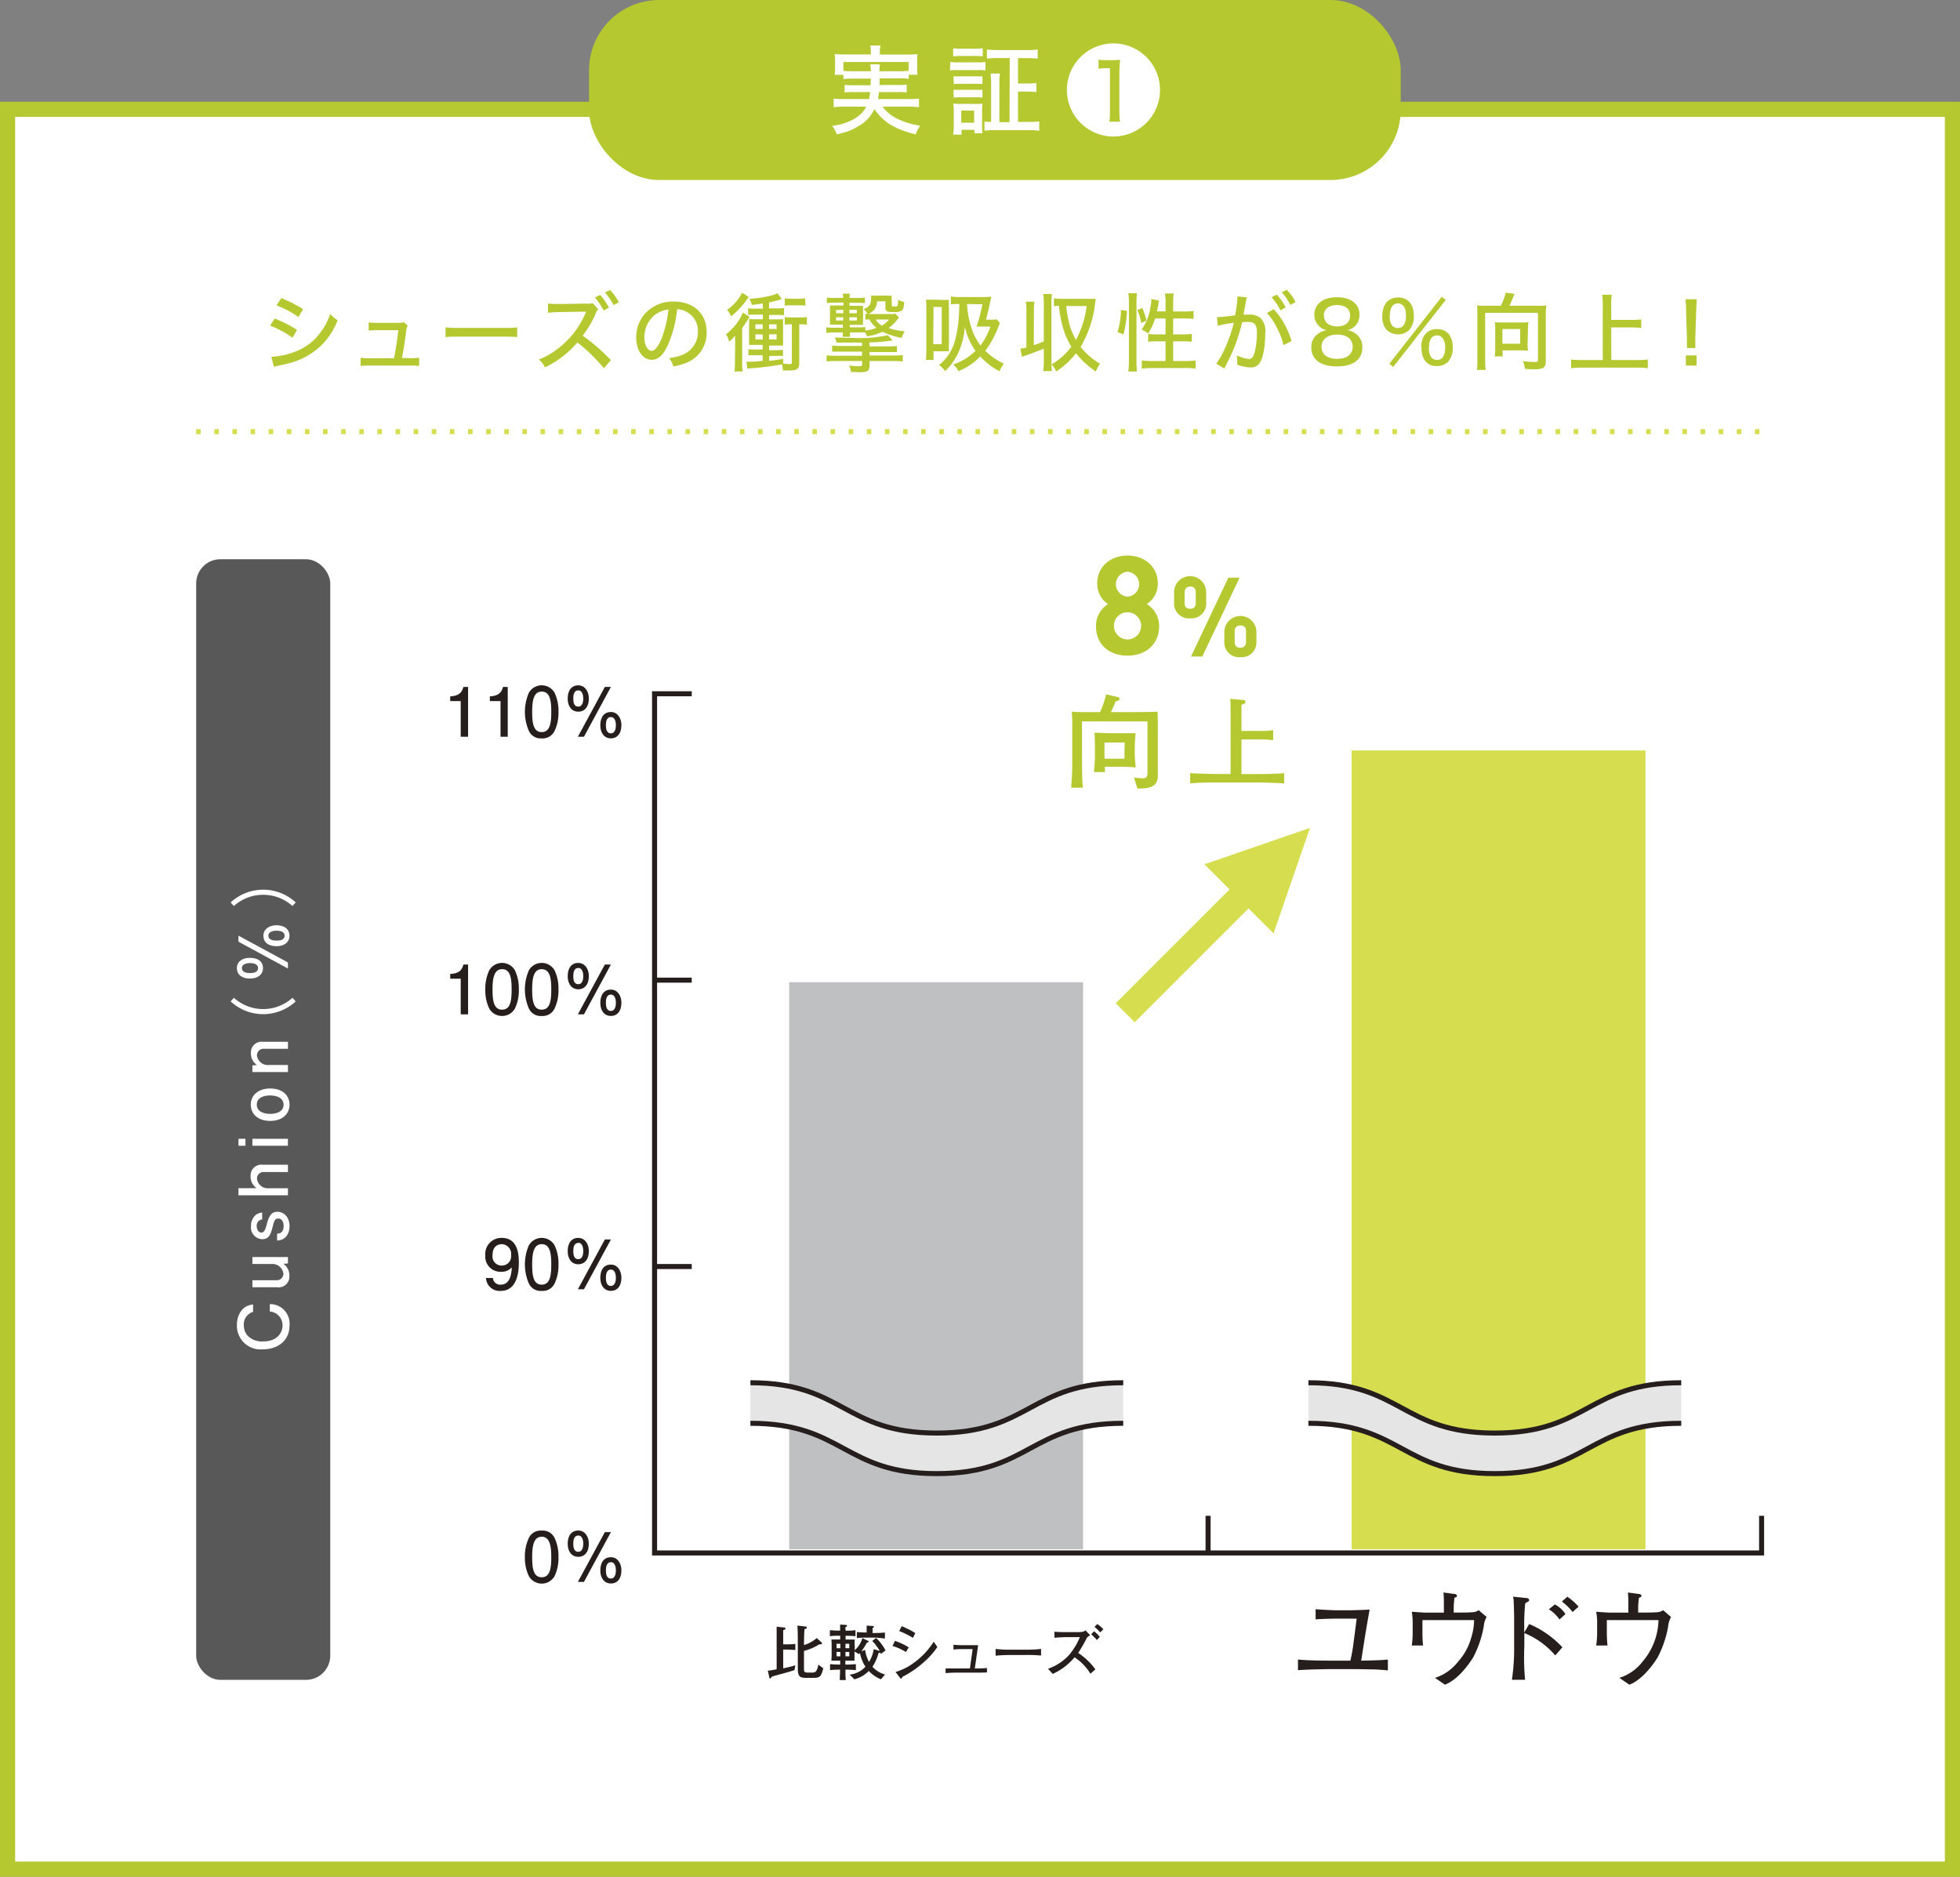 <svg xmlns="http://www.w3.org/2000/svg" viewBox="0 0 323.33 309.58"><rect x="0" y="0" width="323.33" height="309.58" fill="#808080" stroke="none"/><defs><style>.cls-1,.cls-3{fill:#fff;}.cls-1{stroke:#b5c82f;stroke-width:2.5px;}.cls-1,.cls-10,.cls-9{stroke-miterlimit:10;}.cls-2{fill:#595858;}.cls-4{fill:#b5c82f;}.cls-5{fill:#251e1c;}.cls-6{fill:#d6de4f;}.cls-7{fill:#bfc0c1;}.cls-8{fill:#e5e5e6;}.cls-10,.cls-9{fill:none;stroke-width:0.83px;}.cls-9{stroke:#251e1c;}.cls-10{stroke:#d6de4f;stroke-dasharray:0.75 2.24;}</style></defs><g id="レイヤー_2" data-name="レイヤー 2"><g id="graphic"><rect class="cls-1" x="1.25" y="18.04" width="320.83" height="290.29"/><rect class="cls-2" x="32.36" y="92.25" width="22.12" height="184.85" rx="3.99"/><path class="cls-3" d="M47.76,218.67c0,2.46-1.92,3.91-4.4,3.91a3.91,3.91,0,0,1-4.28-4c0-1.82,1-3.28,2.67-3.39v1.21a2.15,2.15,0,0,0-1.53,2.22,2.65,2.65,0,0,0,.57,1.65,3.28,3.28,0,0,0,2.65,1c2.32,0,3.17-1.47,3.17-2.61a2.27,2.27,0,0,0-2.1-2.32v-1.22A3.22,3.22,0,0,1,47.76,218.67Z"/><path class="cls-3" d="M47.5,208.42l-.76.05a2.35,2.35,0,0,1,1,2,1.77,1.77,0,0,1-2,1.87H41.64v-1.16h3.91a1.09,1.09,0,0,0,1.2-1.08,1.82,1.82,0,0,0-1.91-1.6h-3.2v-1.15H47.5Z"/><path class="cls-3" d="M47.76,202.26a2.7,2.7,0,0,1-.47,1.61,1.94,1.94,0,0,1-1.58.75v-1.13c.88,0,1.08-.65,1.08-1.27s-.26-1.21-.87-1.21-.7.38-1,1.58-.68,1.82-1.68,1.82a1.93,1.93,0,0,1-1.83-2.16,2.33,2.33,0,0,1,.84-1.89,2.09,2.09,0,0,1,1-.34v1.14a1,1,0,0,0-.9,1.09c0,.62.34,1.07.76,1.07s.64-.38.89-1.35c.38-1.46.8-2.08,1.77-2.08S47.76,200.68,47.76,202.26Z"/><path class="cls-3" d="M47.5,193.33H43.57a1.08,1.08,0,0,0-1.18,1.09,1.79,1.79,0,0,0,1.9,1.59H47.5v1.16H39.34V196h3a2.29,2.29,0,0,1-1-2,1.77,1.77,0,0,1,2-1.87H47.5Z"/><path class="cls-3" d="M40.49,189H39.34v-1.15h1.15Zm7,0H41.64v-1.15H47.5Z"/><path class="cls-3" d="M47.76,182.22c0,1.57-1.21,2.68-3.19,2.68s-3.2-1.11-3.2-2.68,1.25-2.67,3.2-2.67S47.76,180.62,47.76,182.22Zm-5.4,0c0,1.09,1.07,1.52,2.21,1.52s2.21-.42,2.21-1.52-1.08-1.52-2.21-1.52S42.36,181.1,42.36,182.22Z"/><path class="cls-3" d="M47.5,173H43.57a1.09,1.09,0,0,0-1.18,1.09,1.79,1.79,0,0,0,1.9,1.59H47.5v1.16H41.64v-1.1l.75-.06a2.27,2.27,0,0,1-1-1.95,1.77,1.77,0,0,1,2-1.88H47.5Z"/><path class="cls-3" d="M38.58,164.59a7.21,7.21,0,0,0,9.67,0l.53.6a7.9,7.9,0,0,1-10.73,0Z"/><path class="cls-3" d="M43.39,159.69c0,1-.78,1.73-2.14,1.73s-2.17-.64-2.17-1.73S40,158,41.24,158C42.66,158,43.39,158.7,43.39,159.69Zm4.11-.93v1l-8.16-4.42v-1Zm-7.6.93c0,.7.78.82,1.34.82s1.33-.09,1.33-.82-.87-.83-1.33-.83S39.9,159,39.9,159.69Zm7.86-5.34c0,1-.78,1.73-2.14,1.73s-2.17-.64-2.17-1.73,1-1.73,2.16-1.73C47,152.62,47.76,153.36,47.76,154.35Zm-3.49,0c0,.7.79.81,1.34.81s1.34-.08,1.34-.81-.88-.83-1.34-.83S44.27,153.65,44.27,154.35Z"/><path class="cls-3" d="M48.25,149.45a7.24,7.24,0,0,0-9.67,0l-.53-.59a7.9,7.9,0,0,1,10.73,0Z"/><path class="cls-4" d="M45.31,52.54A20.93,20.93,0,0,1,49,54.42l-.74,1.3a15.71,15.71,0,0,0-3.7-2Zm-.54,6.32A12.5,12.5,0,0,0,48.71,58a8.94,8.94,0,0,0,4.11-3.1,9.94,9.94,0,0,0,1.65-3.12,5.77,5.77,0,0,0,1.23,1.05,12,12,0,0,1-2.44,3.88A11.87,11.87,0,0,1,47.35,60c-.25.07-.78.18-1.61.36a5.07,5.07,0,0,0-.56.14Zm1.62-9.69A22.17,22.17,0,0,1,50,51l-.77,1.29a15.76,15.76,0,0,0-3.61-1.91Z"/><path class="cls-4" d="M67.67,59.08A8,8,0,0,0,69.14,59v1.37a10.79,10.79,0,0,0-1.44-.07H61a12.1,12.1,0,0,0-1.51.07V59a7.21,7.21,0,0,0,1.5.09h4c.27-1.29.59-3.34.72-4.62H62.28a12.81,12.81,0,0,0-1.46.06V53.17a8.72,8.72,0,0,0,1.48.09h3.42a2.43,2.43,0,0,0,.88-.12l.65.56a3.55,3.55,0,0,0-.3,1.35c-.25,1.79-.4,2.8-.64,4Z"/><path class="cls-4" d="M73.5,54a16.48,16.48,0,0,0,2.16.09h7.58A14.32,14.32,0,0,0,85.32,54V55.6a19.36,19.36,0,0,0-2.1-.07H75.67a19.09,19.09,0,0,0-2.17.07Z"/><path class="cls-4" d="M99.62,60.74a27.73,27.73,0,0,0-4.37-4.25A16.28,16.28,0,0,1,89.9,60.6a4.14,4.14,0,0,0-1-1.31,11.59,11.59,0,0,0,2.82-1.55,14.42,14.42,0,0,0,4.83-6l.14-.34-4.49.08a12.86,12.86,0,0,0-1.8.12l0-1.53a14.64,14.64,0,0,0,1.82.08l4.44-.07A2.57,2.57,0,0,0,97.77,50l.91,1a2.28,2.28,0,0,0-.42.72,16.21,16.21,0,0,1-2.14,3.64,32.85,32.85,0,0,1,4.66,4.05ZM99,48.65a9.22,9.22,0,0,1,1.45,2.1l-.86.48a10.82,10.82,0,0,0-1.46-2.15Zm1.64-.8a8.85,8.85,0,0,1,1.44,2l-.85.49a11.12,11.12,0,0,0-1.43-2.1Z"/><path class="cls-4" d="M110.28,56.69c-.81,1.85-1.66,2.66-2.76,2.66-1.48,0-2.57-1.56-2.57-3.68a5.92,5.92,0,0,1,1.51-4,6.14,6.14,0,0,1,4.71-1.92c3.26,0,5.4,2,5.4,5a5.29,5.29,0,0,1-3.33,5.09,10.78,10.78,0,0,1-2.16.6,3.65,3.65,0,0,0-.71-1.37,9.1,9.1,0,0,0,2.32-.58,4.06,4.06,0,0,0,2.44-3.81,3.54,3.54,0,0,0-1.92-3.27,3.29,3.29,0,0,0-1.5-.4A20.28,20.28,0,0,1,110.28,56.69Zm-1.92-5a4.77,4.77,0,0,0-2.06,4c0,1.22.54,2.18,1.21,2.18.5,0,1-.61,1.57-1.89a19.41,19.41,0,0,0,1.2-4.91A3.85,3.85,0,0,0,108.36,51.73Z"/><path class="cls-4" d="M121.27,57c0-.61,0-.82,0-1.63a6.88,6.88,0,0,1-1,1,3.39,3.39,0,0,0-.5-1.23,9.1,9.1,0,0,0,2.79-3.58l1.08.7a16.79,16.79,0,0,1-1.21,1.85v5.56a12.85,12.85,0,0,0,.07,1.61h-1.34a13.14,13.14,0,0,0,.08-1.63ZM123.53,49a6.72,6.72,0,0,0-.47.62,14,14,0,0,1-2.46,2.57,3.88,3.88,0,0,0-.66-1.08,7.52,7.52,0,0,0,2.48-2.82Zm2.29,1.05c-.88.14-1.09.17-1.82.24a2.48,2.48,0,0,0-.39-1,19,19,0,0,0,3.12-.43,6.16,6.16,0,0,0,1.53-.48l.71.94a13.16,13.16,0,0,1-2.1.55v1h1.6a4.72,4.72,0,0,0,.87-.07V52a6.11,6.11,0,0,0-.93-.05h-1.54v.73h1.54a6.1,6.1,0,0,0,.77-.05c0,.31,0,.62,0,1.11V56c0,.37,0,.72,0,1-.29,0-.66,0-1,0h-1.31v.77H128a10.19,10.19,0,0,0,1.16-.06v1a10.49,10.49,0,0,0-1.16,0h-1.11v.82c.72-.08,1.15-.14,2.3-.33v.77a10,10,0,0,0,1.08.09c.27,0,.36-.08.36-.29V53.49h-.28a4.52,4.52,0,0,0-.89.07V52.29a3.67,3.67,0,0,0,.89.07h1.61a5.88,5.88,0,0,0,1.15-.07v1.27a9,9,0,0,0-1.16-.07h-.1v6.34c0,1-.35,1.28-1.59,1.28-.21,0-.65,0-1.11,0a5.5,5.5,0,0,0-.14-1,45.77,45.77,0,0,1-4.93.62,4.91,4.91,0,0,0-.79.08l-.16-1.15a5.43,5.43,0,0,0,.68,0c.41,0,.72,0,2-.14v-.92h-1.19a10.26,10.26,0,0,0-1.15,0v-1a9.76,9.76,0,0,0,1.15.06h1.19v-.77h-1.24c-.37,0-.72,0-1,0,0-.28,0-.65,0-1V53.61a10.28,10.28,0,0,0,0-1,6.78,6.78,0,0,0,.84.05h1.44V51.9h-1.57a6.38,6.38,0,0,0-.86.05v-1.1a7.47,7.47,0,0,0,1.14.07h1.29Zm-1.2,3.45v.77h1.2v-.77Zm0,1.65V56h1.2v-.83Zm2.25-.88h1.24v-.77h-1.24Zm0,1.71h1.24v-.83h-1.24Zm6-5.57a8.32,8.32,0,0,0-1.08-.05h-1.52a3.48,3.48,0,0,0-.82.07V49.21a6.19,6.19,0,0,0,1,.07h1.29a6.78,6.78,0,0,0,1.08-.06Z"/><path class="cls-4" d="M137.66,49.94a10.92,10.92,0,0,0-1.26.05v-.91a7.33,7.33,0,0,0,1.25.07h1.44a4.36,4.36,0,0,0-.07-.71h1.18a4,4,0,0,0-.07.71h1.39a6.29,6.29,0,0,0,1.17-.07V50a11.83,11.83,0,0,0-1.22-.05h-1.34v.49h1.25a8.68,8.68,0,0,0,1,0,8.18,8.18,0,0,0,0,1.06v1a7,7,0,0,0,0,1.09c-.29,0-.52,0-1,0h-1.2V54h1.36a8.47,8.47,0,0,0,1.2-.06v.58a7.13,7.13,0,0,0,1.85-.43,4.66,4.66,0,0,1-1.17-1.41,5.76,5.76,0,0,0-.66.06v-1a7.92,7.92,0,0,0,1.1.06h2.86a5,5,0,0,0,1-.06l.59.66a4.39,4.39,0,0,0-.35.4,6.54,6.54,0,0,1-1.37,1.31,11.07,11.07,0,0,0,2.65.54,3.94,3.94,0,0,0-.47,1.08,11.36,11.36,0,0,1-3.16-1,9.36,9.36,0,0,1-2.59.74,2.78,2.78,0,0,0-.3-.63,11,11,0,0,0-1.16,0h-1.36a3.62,3.62,0,0,0,.06.71H139a6.22,6.22,0,0,0,.05-.71h-1.41a8.74,8.74,0,0,0-1.32.08V54a12.77,12.77,0,0,0,1.32.06h1.41v-.51H138a9.14,9.14,0,0,0-1.08,0c0-.32,0-.55,0-.95V51.39c0-.42,0-.65,0-1,.28,0,.54,0,1.1,0h1.12v-.49Zm5.79,7.2h3a12.07,12.07,0,0,0,1.52-.07v1c-.49,0-.77,0-1.52,0h-3v.57h3.87a11.4,11.4,0,0,0,1.61-.07v1.05a14.77,14.77,0,0,0-1.61-.07h-3.87v.62c0,1-.27,1.23-1.67,1.23l-1.41-.06a3.46,3.46,0,0,0-.3-1.06,10.49,10.49,0,0,0,1.67.13c.41,0,.49-.07.49-.4v-.46H138a15.49,15.49,0,0,0-1.64.07v-1a12.58,12.58,0,0,0,1.64.06h4.21V58h-3.42c-.71,0-1.07,0-1.52,0v-1a12.49,12.49,0,0,0,1.52.07h3.42v-.56H138a3,3,0,0,0-.3-.82c1.11,0,2,.05,3,.05a22.6,22.6,0,0,0,5.76-.44l.8.84a24.58,24.58,0,0,1-3.84.34Zm-5.53-6v.53h1.19V51.1Zm0,1.19v.53h1.19v-.53Zm2.2-.66h1.23V51.1h-1.23Zm0,1.19h1.23v-.53h-1.23Zm4.56-3.15a2.24,2.24,0,0,1-.45,1.36,2.65,2.65,0,0,1-1.1.77,2.33,2.33,0,0,0-.67-.84c1-.41,1.24-.77,1.24-1.91a1.93,1.93,0,0,0,0-.33,8.07,8.07,0,0,0,1,0h1.41a7.64,7.64,0,0,0,1,0,4.25,4.25,0,0,0,0,.94v.58c0,.26,0,.27.44.27.57,0,.57,0,.61-1.12a2.21,2.21,0,0,0,1,.36c-.06.94-.15,1.24-.38,1.42a2.3,2.3,0,0,1-1.36.27c-1.14,0-1.36-.13-1.36-.78v-1Zm-.22,3a2.77,2.77,0,0,0,1,1,3.73,3.73,0,0,0,1.2-1Z"/><path class="cls-4" d="M155.45,49.47c.46,0,.75,0,1.09,0a10.17,10.17,0,0,0,0,1.36V56.6a10,10,0,0,0,0,1.35,9,9,0,0,0-.93,0H154v1.41h-1.26a14.88,14.88,0,0,0,.07-1.64V50.82c0-.58,0-.87-.06-1.39.36,0,.7,0,1.18,0Zm-1.5,7.3h1.4V50.64H154Zm11-3.49c-.08.2-.1.21-.24.59a16.35,16.35,0,0,1-2.17,4A11.08,11.08,0,0,0,165.6,60a4.89,4.89,0,0,0-.71,1.25,11.76,11.76,0,0,1-3.18-2.45,10.24,10.24,0,0,1-3.59,2.42,4.4,4.4,0,0,0-.87-1.09,9.9,9.9,0,0,0,3.69-2.27,9.83,9.83,0,0,1-1.77-4A12.53,12.53,0,0,1,158,58.37a9.54,9.54,0,0,1-2.09,2.84,4.56,4.56,0,0,0-1-1,7.72,7.72,0,0,0,2.58-3.84,20.87,20.87,0,0,0,.71-4.48c0-.28.05-.86.06-1.75a8.26,8.26,0,0,0-1.4.07V48.91a10.32,10.32,0,0,0,1.54.09h3.75a10.79,10.79,0,0,0,1.29-.06l.09.14a5.32,5.32,0,0,0-.16.65c-.24,1.1-.54,2.35-.71,3h.73a4.71,4.71,0,0,0,1-.06Zm-5.42-3.13a14.85,14.85,0,0,0,.72,3.92A9.58,9.58,0,0,0,161.75,57a12,12,0,0,0,1.64-3.13h-2.28a29.27,29.27,0,0,0,.95-3.68Z"/><path class="cls-4" d="M170.54,56.94c.89-.32,1-.34,1.65-.63V50.05a10.31,10.31,0,0,0-.1-1.56h1.44a11.69,11.69,0,0,0-.08,1.56v9.61a11.34,11.34,0,0,0,.08,1.55h-1.44a10.17,10.17,0,0,0,.1-1.55V57.5c-.9.38-1,.41-2.11.83l-1.49.53-.27-1.33c.37-.06.48-.09,1-.21v-6a10.44,10.44,0,0,0-.09-1.55h1.41a10.16,10.16,0,0,0-.08,1.55Zm9.12-7.65a9.83,9.83,0,0,0,1.09,0,2.75,2.75,0,0,1-.06.43,18.33,18.33,0,0,1-2.43,7.51A11.57,11.57,0,0,0,181.48,60a5.11,5.11,0,0,0-.7,1.28,14.71,14.71,0,0,1-3.28-3,13.19,13.19,0,0,1-3.28,3,3,3,0,0,0-.77-1.16,10.69,10.69,0,0,0,3.29-2.94,12.12,12.12,0,0,1-1.44-3.33,20,20,0,0,1-.62-3.41,6.79,6.79,0,0,0-.82.07V49.21a7.83,7.83,0,0,0,1.36.08Zm-3.77,1.19a17.58,17.58,0,0,0,.47,2.75,10.45,10.45,0,0,0,1.13,2.83,15.6,15.6,0,0,0,1.77-5.58Z"/><path class="cls-4" d="M184.34,54.78a12,12,0,0,0,.57-3.65l1,.14a16.34,16.34,0,0,1-.59,3.89Zm1.79,6.5a12.5,12.5,0,0,0,.1-1.71V49.82a9.17,9.17,0,0,0-.1-1.45h1.43a12.15,12.15,0,0,0-.08,1.45v9.84a14.82,14.82,0,0,0,.08,1.62Zm2.12-8a8.14,8.14,0,0,0-.63-2.12l.82-.36a11.38,11.38,0,0,1,.69,2.07Zm2.3-.74A10.77,10.77,0,0,1,189.43,55a7.64,7.64,0,0,0-1.11-.64,8.26,8.26,0,0,0,1.44-3.57,6.54,6.54,0,0,0,.17-1.46l1.27.24a3.16,3.16,0,0,0-.08.42c0,.29-.17.91-.27,1.37h1.43V49.87a9.3,9.3,0,0,0-.1-1.46h1.45a8.88,8.88,0,0,0-.1,1.46v1.51h1.86a10.35,10.35,0,0,0,1.5-.08v1.31a14.21,14.21,0,0,0-1.48-.08h-1.88v2.63h1.61a10.78,10.78,0,0,0,1.47-.08v1.3a9.67,9.67,0,0,0-1.48-.08h-1.6v3.25h2.1a11.44,11.44,0,0,0,1.6-.09v1.35a10.78,10.78,0,0,0-1.6-.1h-5.69a10.91,10.91,0,0,0-1.59.1V59.46a11.38,11.38,0,0,0,1.59.09h2.34V56.3h-1.37a10.39,10.39,0,0,0-1.5.08v-1.3a9.77,9.77,0,0,0,1.35.08h1.52V52.53Z"/><path class="cls-4" d="M200.75,52.32a30.48,30.48,0,0,0,3-.31,21.2,21.2,0,0,0,.38-2.87,1.15,1.15,0,0,0,0-.24l1.54.15c0,.19-.07.28-.1.45l-.33,1.86c-.06.31-.06.36-.1.54.38,0,.6,0,.91,0a2.59,2.59,0,0,1,2,.68,3.14,3.14,0,0,1,.67,2.4c0,2.31-.38,4.2-1,5a1.67,1.67,0,0,1-1.49.63,6.64,6.64,0,0,1-2.13-.46,4,4,0,0,0,0-.53,4.54,4.54,0,0,0-.1-1,5.81,5.81,0,0,0,2.05.59c.45,0,.7-.31.92-1.09a12.84,12.84,0,0,0,.37-3.28c0-1.32-.38-1.74-1.54-1.74a7.54,7.54,0,0,0-.9.06,27.68,27.68,0,0,1-2,5.77c-.1.23-.42.84-.92,1.85L200.64,60a13.8,13.8,0,0,0,1.45-2.59,24.63,24.63,0,0,0,1.45-4.16,19.79,19.79,0,0,0-2.65.48ZM210.13,51a13.23,13.23,0,0,1,2.92,5.26l-1.32.68a12,12,0,0,0-1.15-3A9.75,9.75,0,0,0,209,51.63Zm.51-2.39a9.22,9.22,0,0,1,1.45,2.1l-.86.48a10.82,10.82,0,0,0-1.46-2.15Zm1.64-.8a8.85,8.85,0,0,1,1.44,2l-.86.49a10.62,10.62,0,0,0-1.42-2.1Z"/><path class="cls-4" d="M223.74,55.12a2.62,2.62,0,0,1,1,2.18c0,2-1.5,3.14-4.19,3.14s-4.23-1.13-4.23-3.12A2.61,2.61,0,0,1,217.52,55a2.92,2.92,0,0,1,1.33-.53,2.52,2.52,0,0,1-1.27-.69,2.57,2.57,0,0,1-.76-1.84c0-1.79,1.43-2.91,3.71-2.91s3.73,1.09,3.73,2.84a2.52,2.52,0,0,1-2,2.6A2.74,2.74,0,0,1,223.74,55.12ZM218,57.19c0,1.24.94,2,2.55,2s2.59-.71,2.59-2-1-2-2.56-2S218,56,218,57.19Zm.41-5.15c0,1.12.82,1.8,2.17,1.8s2.14-.67,2.14-1.79-.84-1.73-2.16-1.73S218.38,51,218.38,52Z"/><path class="cls-4" d="M228.83,54.52a3.22,3.22,0,0,1-.8-2.38c0-1.94,1-3.07,2.61-3.07s2.59,1.12,2.59,3a3.27,3.27,0,0,1-.8,2.41,2.74,2.74,0,0,1-3.6,0Zm9-5.56.67.51-8.68,11.07L229.2,60Zm-8.59,3.15c0,1.31.48,2,1.36,2s1.34-.73,1.34-2.06-.49-2-1.35-2S229.28,50.83,229.28,52.11Zm5.21,5.24c0-1.94,1-3.07,2.61-3.07s2.59,1.12,2.59,3a3.34,3.34,0,0,1-.8,2.43,2.56,2.56,0,0,1-1.79.67C235.44,60.43,234.49,59.29,234.49,57.35Zm1.25-.05c0,1.35.47,2.08,1.36,2.08s1.34-.73,1.34-2.05a2.53,2.53,0,0,0-.43-1.57,1.08,1.08,0,0,0-.93-.43C236.23,55.33,235.74,56,235.74,57.3Z"/><path class="cls-4" d="M247.58,50.44a9.41,9.41,0,0,0,.81-2.16l1.47.2c-.07.14-.19.41-.33.76-.23.54-.37.88-.53,1.2h4.81a9.27,9.27,0,0,0,1.29-.06A10.85,10.85,0,0,0,255,51.7v7.9c0,1-.38,1.32-1.9,1.32-.44,0-.6,0-1.56-.07a3.81,3.81,0,0,0-.31-1.28,15.58,15.58,0,0,0,1.88.14c.52,0,.6-.05.6-.4V51.6H245v7.93a8,8,0,0,0,.1,1.49h-1.47a8.2,8.2,0,0,0,.08-1.49V51.72c0-.49,0-.86-.05-1.34a8.81,8.81,0,0,0,1.26.06ZM252,56.7a6.12,6.12,0,0,0,.07,1.14c-.33,0-.84-.05-1.19-.05h-3v1h-1.31a8.25,8.25,0,0,0,.09-1.19V54.14a7.08,7.08,0,0,0-.07-1,6.66,6.66,0,0,0,1,.06h3.54a7.15,7.15,0,0,0,1-.06,6,6,0,0,0-.07,1.07Zm-4.16,0h2.94V54.28h-2.94Z"/><path class="cls-4" d="M265.81,59.39h4.26a17.13,17.13,0,0,0,1.76-.08v1.43a13.23,13.23,0,0,0-1.75-.1H261a14.79,14.79,0,0,0-1.82.1V59.31a18,18,0,0,0,1.82.08h3.4V50.17a11.21,11.21,0,0,0-.1-1.55h1.59a10.53,10.53,0,0,0-.1,1.55v2.6h3.4a11.83,11.83,0,0,0,1.56-.09V54.1a12.16,12.16,0,0,0-1.56-.09h-3.4Z"/><path class="cls-4" d="M278.28,57.4a5.69,5.69,0,0,0,0-.7c0-.22,0-.22,0-.85L278.14,51c0-.59-.05-1.21-.11-1.64h1.89c-.05.53-.08,1.08-.1,1.64l-.16,4.86a4,4,0,0,1,0,.56v.24c0,.15,0,.49,0,.75Zm-.17,2.9V58.62h1.76V60.3Z"/><path class="cls-4" d="M186,108.15c-2.88,0-5.2-1.71-5.2-4.85a4.19,4.19,0,0,1,2-3.65A4,4,0,0,1,181,96.27c0-2.87,2.28-4.63,5-4.63s5,1.76,5,4.63a4,4,0,0,1-1.83,3.38,4.2,4.2,0,0,1,2.05,3.65C191.18,106.44,188.86,108.15,186,108.15Zm0-7.16a2.23,2.23,0,0,0-2.24,2.26A2.24,2.24,0,1,0,186,101Zm0-6.68a2.06,2.06,0,0,0,0,4.11,2.06,2.06,0,0,0,0-4.11Z"/><path class="cls-4" d="M196.35,102a2.45,2.45,0,0,1-2.67-2.5V97.69a2.65,2.65,0,0,1,5.3,0V99.5A2.43,2.43,0,0,1,196.35,102Zm.91-4.24c0-.71-.33-1-.91-1s-.93.33-.93,1v1.66c0,.72.33,1,.93,1s.91-.32.91-1Zm1.08,10.53h-1.86l6.15-13h1.86Zm6.27.11a2.42,2.42,0,0,1-2.64-2.5v-1.8a2.65,2.65,0,0,1,5.29,0v1.8A2.42,2.42,0,0,1,204.61,108.4Zm.94-4.23c0-.69-.33-1-.94-1s-.93.35-.93,1v1.68c0,.69.33,1,.93,1s.94-.33.94-1Z"/><path class="cls-4" d="M191,121.75v2.61c0,.58,0,3.18,0,3.71-.05,2-1.9,2-3.37,2l-.56-1.83a13.17,13.17,0,0,0,1.35.14c.87,0,.87-.38.87-1.18V119H178.49v5.22c0,.34,0,3.77.07,4.72a9.39,9.39,0,0,0,.09,1h-1.94c0-.29.09-1.21.11-1.62s.06-1.29.06-2.3v-6.91a16.29,16.29,0,0,0-.08-1.72c.51.06,1.18.06,2,.08l2.67,0a15.29,15.29,0,0,0,1-2.94l1.85.44c.15,0,.36.14.36.33s-.23.32-.65.39c-.35.92-.69,1.62-.77,1.78h1.83c1,0,4.08,0,5.86-.07C191,118.61,191,118.92,191,121.75Zm-6.16,4.73h-2.6c0,.16.05.74.05.88h-1.84c.08-.52.17-1.89.17-2.43v-1.29c0-.92,0-2.08-.07-2.77.5,0,1.85.07,2.39.07h1.44l1.4,0c.59,0,.93,0,1.56,0-.07.58-.14,1.71-.14,2.57v.92c0,.48.07,1.39.16,2.17C186.94,126.54,185.64,126.48,184.8,126.48Zm.69-4H182.2v2.67h3.29Z"/><path class="cls-4" d="M206.54,129.07h-5c-1.73,0-3.48,0-5.2.15v-1.69c1.79.12,4.41.15,5.2.15H203V121c0-.6,0-3.3,0-3.86s0-1.15-.06-1.85l2.1.17c.17,0,.43.09.43.33s-.21.29-.67.47c0,1,0,4.21,0,4.31h3.38a11.35,11.35,0,0,0,1.85-.13v1.67a13.08,13.08,0,0,0-1.85-.13h-3.38v5.71h1.79c1.75,0,3.49,0,5.25-.15v1.69C209.52,129.07,206.73,129.07,206.54,129.07Z"/><path class="cls-5" d="M76,121.53v-5.88H74.27v-.78c1.77-.08,2-1,2.18-1.56h.77v8.22Z"/><path class="cls-5" d="M82.57,121.53v-5.88H80.81v-.78c1.77-.08,2-1,2.17-1.56h.78v8.22Z"/><path class="cls-5" d="M91.48,120.58a2.17,2.17,0,0,1-2.12,1.22,2.14,2.14,0,0,1-2.11-1.22,7.89,7.89,0,0,1,0-6.32,2.45,2.45,0,0,1,4.23,0,7,7,0,0,1,.65,3.16A6.92,6.92,0,0,1,91.48,120.58Zm-2.12-6.5c-1.33,0-1.57,1.51-1.57,3.34s.19,3.34,1.57,3.34,1.58-1.5,1.58-3.34S90.73,114.08,89.36,114.08Z"/><path class="cls-5" d="M95.39,117.4c-1,0-1.74-.79-1.74-2.16s.64-2.19,1.74-2.19,1.75,1,1.75,2.18C97.14,116.65,96.39,117.4,95.39,117.4Zm0-3.52c-.71,0-.82.78-.82,1.35s.09,1.33.82,1.33.83-.87.83-1.33S96.1,113.88,95.39,113.88Zm.94,7.65h-1l4.45-8.22h1Zm4.44.27c-1,0-1.74-.79-1.74-2.16s.64-2.19,1.74-2.19,1.74,1,1.74,2.17C102.51,121.06,101.77,121.8,100.77,121.8Zm0-3.52c-.71,0-.82.79-.82,1.34s.09,1.35.82,1.35.83-.88.83-1.35S101.48,118.28,100.77,118.28Z"/><path class="cls-5" d="M76,167.32v-5.88H74.27v-.78c1.77-.08,2-.95,2.18-1.56h.77v8.22Z"/><path class="cls-5" d="M84.94,166.37a2.44,2.44,0,0,1-4.23,0,6.92,6.92,0,0,1-.65-3.16,7.11,7.11,0,0,1,.65-3.16,2.45,2.45,0,0,1,4.23,0,7,7,0,0,1,.65,3.16A6.92,6.92,0,0,1,84.94,166.37Zm-2.11-6.5c-1.33,0-1.58,1.51-1.58,3.34s.19,3.34,1.58,3.34,1.57-1.5,1.57-3.34S84.2,159.87,82.83,159.87Z"/><path class="cls-5" d="M91.48,166.37a2.17,2.17,0,0,1-2.12,1.22,2.14,2.14,0,0,1-2.11-1.22,7.89,7.89,0,0,1,0-6.32,2.45,2.45,0,0,1,4.23,0,7,7,0,0,1,.65,3.16A6.92,6.92,0,0,1,91.48,166.37Zm-2.12-6.5c-1.33,0-1.57,1.51-1.57,3.34s.19,3.34,1.57,3.34,1.58-1.5,1.58-3.34S90.73,159.87,89.36,159.87Z"/><path class="cls-5" d="M95.39,163.19c-1,0-1.74-.79-1.74-2.16s.64-2.19,1.74-2.19,1.75,1,1.75,2.18C97.14,162.44,96.39,163.19,95.39,163.19Zm0-3.52c-.71,0-.82.78-.82,1.35s.09,1.33.82,1.33.83-.87.83-1.33S96.1,159.67,95.39,159.67Zm.94,7.65h-1l4.45-8.22h1Zm4.44.27c-1,0-1.74-.79-1.74-2.16s.64-2.19,1.74-2.19,1.74,1,1.74,2.17C102.51,166.85,101.77,167.59,100.77,167.59Zm0-3.53c-.71,0-.82.8-.82,1.35s.09,1.35.82,1.35.83-.88.83-1.35S101.48,164.06,100.77,164.06Z"/><path class="cls-5" d="M82.6,212.94a2.24,2.24,0,0,1-2.43-2.13h1.14a1.19,1.19,0,0,0,1.3,1.1c1.55,0,1.76-1.76,1.82-2.85a2.27,2.27,0,0,1-1.81.73,2.5,2.5,0,0,1-2.56-2.72,2.64,2.64,0,0,1,2.74-2.87c2.74,0,2.79,3,2.79,4.09S85.49,212.94,82.6,212.94Zm.21-7.71c-.63,0-1.56.3-1.56,1.82a1.5,1.5,0,0,0,1.46,1.71,1.53,1.53,0,0,0,1.6-1.73A1.6,1.6,0,0,0,82.81,205.23Z"/><path class="cls-5" d="M91.48,211.73a2.16,2.16,0,0,1-2.12,1.21,2.13,2.13,0,0,1-2.11-1.21,7.89,7.89,0,0,1,0-6.32,2.45,2.45,0,0,1,4.23,0,7,7,0,0,1,.65,3.16A6.92,6.92,0,0,1,91.48,211.73Zm-2.12-6.5c-1.33,0-1.57,1.51-1.57,3.34s.19,3.34,1.57,3.34,1.58-1.5,1.58-3.34S90.73,205.23,89.36,205.23Z"/><path class="cls-5" d="M95.39,208.55c-1,0-1.74-.79-1.74-2.16s.64-2.19,1.74-2.19,1.75,1,1.75,2.17C97.14,207.8,96.39,208.55,95.39,208.55Zm0-3.52c-.71,0-.82.78-.82,1.34s.09,1.34.82,1.34.83-.87.83-1.34S96.1,205,95.39,205Zm.94,7.64h-1l4.45-8.21h1Zm4.44.27c-1,0-1.74-.78-1.74-2.16s.64-2.18,1.74-2.18,1.74,1,1.74,2.17C102.51,212.21,101.77,212.94,100.77,212.94Zm0-3.52c-.71,0-.82.8-.82,1.35s.09,1.35.82,1.35.83-.89.83-1.35S101.48,209.42,100.77,209.42Z"/><path class="cls-5" d="M91.48,260a2.44,2.44,0,0,1-4.23,0,6.94,6.94,0,0,1-.66-3.16,7,7,0,0,1,.66-3.16,2.13,2.13,0,0,1,2.11-1.2,2.16,2.16,0,0,1,2.12,1.2,7.06,7.06,0,0,1,.65,3.16A6.9,6.9,0,0,1,91.48,260Zm-2.12-6.5c-1.33,0-1.57,1.51-1.57,3.34s.19,3.34,1.57,3.34,1.58-1.49,1.58-3.34C90.94,255.13,90.73,253.49,89.36,253.49Z"/><path class="cls-5" d="M95.39,256.81c-1,0-1.74-.79-1.74-2.16s.64-2.18,1.74-2.18,1.75,1,1.75,2.17C97.14,256.07,96.39,256.81,95.39,256.81Zm0-3.52c-.71,0-.82.79-.82,1.35s.09,1.34.82,1.34.83-.88.83-1.34S96.1,253.29,95.39,253.29Zm.94,7.65h-1l4.45-8.21h1Zm4.44.27c-1,0-1.74-.79-1.74-2.16s.64-2.18,1.74-2.18,1.74,1,1.74,2.17C102.51,260.48,101.77,261.21,100.77,261.21Zm0-3.52c-.71,0-.82.8-.82,1.35s.09,1.35.82,1.35.83-.89.83-1.35S101.48,257.69,100.77,257.69Z"/><path class="cls-5" d="M131.07,275.49c-1,.32-1.19.37-2.56.74l-1.13.31c-.28.33-.29.34-.35.34s-.08-.05-.12-.21l-.25-1.09c.3,0,1.33-.19,1.46-.23V270.8c0-.15,0-.88,0-1,0-1.13,0-1.26,0-1.47l1.24.14c.18,0,.22.09.22.18s-.19.22-.38.25c0,.37,0,.47,0,1.13,0,.4,0,.6,0,1.21h.75a11.21,11.21,0,0,0,1.25-.07v1c-.31,0-1-.06-1.31-.06h-.69v3.09a18.41,18.41,0,0,0,2-.5Zm3.1,1.28h-1c-1,0-1.56,0-1.56-1.48v-4.14c0-.52,0-2.45-.07-3l1.27.15c.12,0,.27,0,.27.19s-.21.2-.36.24c-.07.55-.09,2.16-.09,2.28v.35a5.66,5.66,0,0,0,2.1-1.15l.78.7a.28.28,0,0,1,.09.19c0,.13-.17.14-.26.14l-.2,0a8.48,8.48,0,0,1-2.51,1.08v3c0,.32,0,.58.6.58H134c.41,0,.78-.06,1-1.31l.81.6C135.47,276.58,135.24,276.77,134.17,276.77Z"/><path class="cls-5" d="M145.31,272.81a2.39,2.39,0,0,1-.12-.22c-.06.06-.08.06-.27.1a7.47,7.47,0,0,1-1,2.25,4.37,4.37,0,0,0,2.08,1.28l-.68.79a5.54,5.54,0,0,1-2-1.38,5.09,5.09,0,0,1-2.37,1.38l-.79-.77a4.13,4.13,0,0,0,2.61-1.31,6.38,6.38,0,0,1-.91-2.24,1.29,1.29,0,0,1-.18.16l-.72-.43v.4c0,.34,0,.74,0,1.11l-1.16,0h-.35v.65h.3a11.48,11.48,0,0,0,1.44-.08v1a13.1,13.1,0,0,0-1.44-.08h-.28c0,1,0,1.07.06,1.71h-1l.06-1.71h-.24a13.37,13.37,0,0,0-1.42.08v-1c.49.06,1.2.08,1.42.08h.25v-.65l-1.46,0a8.73,8.73,0,0,0,.05-1.16v-1c0-.62,0-1.07-.05-1.33.42,0,1,0,1.46,0v-.62h-.27c-.24,0-.94,0-1.43.08v-1c.5.06,1.21.08,1.43.08h.26c0-.74,0-.83,0-1l.95.06c.09,0,.19,0,.19.13s-.08.15-.22.21,0,.51,0,.61h.2a11.11,11.11,0,0,0,1.41-.08v1a12.79,12.79,0,0,0-1.41-.08h-.22v.62h.21l1.3,0a8.9,8.9,0,0,0,0,1.16v.6a4.16,4.16,0,0,0,1.26-2l.94.46c.06,0,.1.07.1.12s-.15.16-.29.17a14.47,14.47,0,0,1-.92,1.46l.62-.28a5.73,5.73,0,0,0,.65,2,5.58,5.58,0,0,0,.78-2.11l1,.31,0,0c-.2-.33-.43-.67-.59-.88a3.86,3.86,0,0,0-.67-.76l.64-.51a7.65,7.65,0,0,1,1.56,2.06Zm-6.69-1.66H138v.73h.63Zm0,1.34H138v.73h.63Zm1.48-1.34h-.63v.73h.63Zm0,1.34h-.63v.73h.63Zm4.21-2.36h-1.45a12.62,12.62,0,0,0-1.51.08v-1c.52.06,1.26.08,1.61.08V269a7.36,7.36,0,0,0,0-.85l1,.07c.09,0,.19,0,.19.13s-.08.13-.21.21c0,.23,0,.29,0,.81h.47a13.76,13.76,0,0,0,1.57-.08v1A15.54,15.54,0,0,0,144.31,270.13Z"/><path class="cls-5" d="M149.45,272.51a9.16,9.16,0,0,0-2.22-1l.41-.84a11,11,0,0,1,2.27,1.07ZM152.6,274a16.27,16.27,0,0,1-3.71,2.59c-.13.2-.17.29-.27.29s-.08,0-.2-.18l-.69-.9a9.41,9.41,0,0,0,2.88-1.41,12.65,12.65,0,0,0,3.42-3.58l.6.87A12.43,12.43,0,0,1,152.6,274Zm-2-3.83a14,14,0,0,0-2.26-1.12l.41-.81c.22.1.57.24,1.13.52a6.76,6.76,0,0,1,1.11.64Z"/><path class="cls-5" d="M161.65,275.91h-3.38c-.73,0-1.48,0-2.28.08v-.77c.74,0,1.21,0,1.55,0H160l.45-3.19h-1.6a11.88,11.88,0,0,0-1.56.07v-.79c.74.07,1.25.07,1.41.07h2.66l-.55,3.84c.83,0,1.29,0,2-.08v.74Z"/><path class="cls-5" d="M169.13,273h-2.28c-.13,0-1.62,0-2.61.12V272a18.91,18.91,0,0,0,2.61.12h2.28a20.73,20.73,0,0,0,2.61-.12v1.09A23.41,23.41,0,0,0,169.13,273Z"/><path class="cls-5" d="M179.88,276.09a8.51,8.51,0,0,0-2.62-2.71,10,10,0,0,1-3.6,2.74l-.77-.85a8.45,8.45,0,0,0,3.47-2.27,11.08,11.08,0,0,0,1.78-2.95h-2.22c-.22,0-1.61.06-1.81.1l-.17,0v-1c.35.05,1.26.08,1.63.08h2c1.11,0,1.22-.08,1.49-.3l.78.81c-.43.28-.48.31-.61.55a22.21,22.21,0,0,1-1.37,2.37,10.93,10.93,0,0,1,2.84,2.71Zm1.06-5.56a8.28,8.28,0,0,0-.93-.94l.46-.51a6.23,6.23,0,0,1,.58.5l.38.43Zm.55-1.25a5.47,5.47,0,0,0-.94-.91l.47-.48a6.36,6.36,0,0,1,1,.86Z"/><path class="cls-5" d="M226.53,275.38l-2.64-.05h-4.7c-.57,0-3.12.07-3.63.09l-1.44.08v-1.76c1,.14,3.87.19,5,.19h3.64a25.93,25.93,0,0,0,.56-3.23c.09-.59.42-3.17.48-3.7h-2.9c-2,0-3.63.1-3.87.12v-1.68c.43.07,2.89.18,3.2.18H223c.08,0,2.48-.07,2.94-.11-.14.74-.7,4-.81,4.71l-.58,3.71c2.47-.05,2.74-.05,4.4-.17v1.78C228.43,275.49,227.62,275.4,226.53,275.38Z"/><path class="cls-5" d="M244.76,268.32a17.55,17.55,0,0,1-1.73,5.06c-.36.58-2.26,3.59-4.67,4.52l-1.64-1.13a7.77,7.77,0,0,0,3.83-2.7,9.6,9.6,0,0,0,2.1-3.77,10,10,0,0,0,.52-3.06h-8.52v1.93a22.33,22.33,0,0,0,.1,2.26h-1.86a15.93,15.93,0,0,0,.15-1.78v-1.91a9.47,9.47,0,0,0-.15-1.87c1.81.12,2,.14,2.2.14h3.1v-1.25c0-.68,0-1.37-.07-2.07l1.76.24c.16,0,.46.05.46.31s-.27.27-.39.29a12.73,12.73,0,0,0-.14,1.64V266h.65c.84,0,1.75,0,2.31-.05a2,2,0,0,0,1.17-.34l1.3,1.12A3.82,3.82,0,0,0,244.76,268.32Z"/><path class="cls-5" d="M256.56,273.07a13.36,13.36,0,0,0-5.1-3.69v2.22a40.71,40.71,0,0,0,.12,5.49h-2.17a34.7,34.7,0,0,0,.37-5.38V268c0-.17,0-.93,0-1.08,0-.82-.07-2.86-.1-3.12a2.63,2.63,0,0,1-.07-.42l2.14.22c.22,0,.5.1.5.34a.24.24,0,0,1-.14.24,4.24,4.24,0,0,0-.5.29,32.92,32.92,0,0,0-.17,3.47v1.36l.82-1.41a16,16,0,0,1,5.48,3.84Zm.7-5.93a5.9,5.9,0,0,0-1.76-1.68l1-.8a4.61,4.61,0,0,1,1.74,1.59Zm2.16-1.23a9.07,9.07,0,0,0-1.77-1.73l.91-.79a9.51,9.51,0,0,1,1.85,1.64Z"/><path class="cls-5" d="M275.18,268.32a17.47,17.47,0,0,1-1.72,5.06c-.36.58-2.26,3.59-4.67,4.52l-1.65-1.13a7.74,7.74,0,0,0,3.84-2.7,10.87,10.87,0,0,0,2.61-6.83h-8.52v1.93a20.31,20.31,0,0,0,.11,2.26h-1.87a14.64,14.64,0,0,0,.16-1.78v-1.91a8.48,8.48,0,0,0-.16-1.87c1.82.12,2,.14,2.21.14h3.1v-1.25c0-.68,0-1.37-.07-2.07l1.76.24c.15,0,.46.05.46.31s-.27.27-.39.29a11.13,11.13,0,0,0-.14,1.64V266h.65c.84,0,1.75,0,2.31-.05a2,2,0,0,0,1.16-.34l1.3,1.12A4,4,0,0,0,275.18,268.32Z"/><polygon class="cls-6" points="210.09 153.97 216.1 136.57 198.69 142.57 210.09 153.97"/><rect class="cls-6" x="193.73" y="142.1" width="4.43" height="29.22" transform="translate(223.7 406.09) rotate(-135)"/><rect class="cls-7" x="130.19" y="162.02" width="48.48" height="93.53"/><rect class="cls-6" x="222.97" y="123.79" width="48.48" height="131.77"/><path class="cls-8" d="M185.29,234.78c-15.37,0-15.37,8.3-30.75,8.3s-15.37-8.3-30.75-8.3v-6.69c15.38,0,15.38,8.3,30.75,8.3s15.38-8.3,30.75-8.3Z"/><path class="cls-9" d="M123.79,228.09c15.38,0,15.38,8.3,30.75,8.3s15.38-8.3,30.75-8.3"/><path class="cls-9" d="M123.79,234.78c15.38,0,15.38,8.3,30.75,8.3s15.38-8.3,30.75-8.3"/><path class="cls-8" d="M277.34,234.78c-15.38,0-15.38,8.3-30.75,8.3s-15.38-8.3-30.75-8.3v-6.69c15.37,0,15.37,8.3,30.75,8.3s15.37-8.3,30.75-8.3Z"/><path class="cls-9" d="M215.84,228.09c15.37,0,15.37,8.3,30.75,8.3s15.37-8.3,30.75-8.3"/><path class="cls-9" d="M215.84,234.78c15.37,0,15.37,8.3,30.75,8.3s15.37-8.3,30.75-8.3"/><line class="cls-9" x1="107.98" y1="161.68" x2="114.11" y2="161.68"/><line class="cls-9" x1="107.98" y1="208.92" x2="114.11" y2="208.92"/><line class="cls-9" x1="199.29" y1="256.16" x2="199.29" y2="250.04"/><polyline class="cls-9" points="114.11 114.44 107.98 114.44 107.98 256.17 290.6 256.17 290.6 250.04"/><rect class="cls-4" x="97.16" width="133.9" height="29.69" rx="11.58" transform="translate(328.23 29.69) rotate(-180)"/><path class="cls-3" d="M145.1,12.93c0,.47,0,.5,0,1.09h3.06a11.7,11.7,0,0,0,1.41-.06v1.29a10.07,10.07,0,0,0-1.41-.06H145a9.81,9.81,0,0,1-.17,1.15H150a11.21,11.21,0,0,0,1.6-.08v1.43a11.79,11.79,0,0,0-1.65-.1h-4.37a6.72,6.72,0,0,0,2.22,1.89,12.76,12.76,0,0,0,4,1.25,5.44,5.44,0,0,0-.74,1.44c-3.55-.9-5.28-2-6.83-4.18a5.94,5.94,0,0,1-2.41,2.7,10.13,10.13,0,0,1-3.8,1.46,4.89,4.89,0,0,0-.74-1.39,9.56,9.56,0,0,0,3.46-1.06,4.93,4.93,0,0,0,2.17-2.11h-3.76a11.89,11.89,0,0,0-1.63.1V16.26a10.45,10.45,0,0,0,1.55.08h4.28a10.22,10.22,0,0,0,.19-1.15h-2.79a10.15,10.15,0,0,0-1.42.06V14a11.9,11.9,0,0,0,1.42.06h2.87c0-.46,0-.56.05-1.09h-3a10.13,10.13,0,0,0-1.54.08v-.7h-1.44a7.58,7.58,0,0,0,.07-1.16V10.07a8.82,8.82,0,0,0-.07-1.16,16.76,16.76,0,0,0,1.72.07h4.25V8.51a5.39,5.39,0,0,0-.09-1h1.68a4.4,4.4,0,0,0-.1,1V9h4.5a16.42,16.42,0,0,0,1.71-.07,8.35,8.35,0,0,0-.06,1.14v1.1a8,8,0,0,0,.06,1.16h-1.45V13a10.17,10.17,0,0,0-1.52-.08Zm3.27-1.18a9.67,9.67,0,0,0,1.52-.08V10.23H139.13v1.44a9.83,9.83,0,0,0,1.52.08h3a7.29,7.29,0,0,0-.08-1.14h1.59a6.7,6.7,0,0,0-.08,1.14Z"/><path class="cls-3" d="M156.76,10.21a6.59,6.59,0,0,0,1.28.08h3.25a8.54,8.54,0,0,0,1.28-.06v1.39a7.39,7.39,0,0,0-1.2-.06H158a9.2,9.2,0,0,0-1.28.06Zm.48,12a12,12,0,0,0,.1-1.56V18.37a8.33,8.33,0,0,0-.08-1.29,9.67,9.67,0,0,0,1.26.06h2.42a6,6,0,0,0,1.12-.05,11.41,11.41,0,0,0-.05,1.19v2.45a11.71,11.71,0,0,0,.05,1.26h-1.31v-.57h-2.13v.8Zm0-14.25a7.75,7.75,0,0,0,1.3.08h2.28a7.75,7.75,0,0,0,1.3-.08V9.3a9.39,9.39,0,0,0-1.3-.07h-2.28a9.39,9.39,0,0,0-1.3.07Zm.06,4.63a10.19,10.19,0,0,0,1.09,0H161a9.55,9.55,0,0,0,1.07,0v1.28a8.16,8.16,0,0,0-1.07-.05h-2.58a7.85,7.85,0,0,0-1.09.05Zm0,2.22a9.69,9.69,0,0,0,1.09,0H161a8.92,8.92,0,0,0,1.07,0V16.1a6.92,6.92,0,0,0-1.09-.05h-2.56a10,10,0,0,0-1.09.05Zm1.27,5.43h2.13v-2h-2.13Zm8-10.66h-2a14.44,14.44,0,0,0-1.76.09V8.16a11.93,11.93,0,0,0,1.76.1h4.87a11.81,11.81,0,0,0,1.74-.1V9.68a13.75,13.75,0,0,0-1.74-.09h-1.5v4.19h1.45a8.32,8.32,0,0,0,1.57-.1V15.2a11.07,11.07,0,0,0-1.57-.09h-1.45v5h1.79a14.13,14.13,0,0,0,1.71-.09v1.55a12.18,12.18,0,0,0-1.74-.1h-5.59a14.41,14.41,0,0,0-1.71.08v-1.5a7,7,0,0,0,1.1.06V13.84a13.56,13.56,0,0,0-.09-1.71h1.55a9.76,9.76,0,0,0-.1,1.71v6.31h1.68Z"/><path class="cls-3" d="M176,14.85a7.68,7.68,0,1,1,7.67,7.67A7.68,7.68,0,0,1,176,14.85Zm5.22-3.52a9.12,9.12,0,0,1,1.27-.08h.61v7.2a10.13,10.13,0,0,1-.1,1.62h1.76a12.78,12.78,0,0,1-.1-1.62V12a20.43,20.43,0,0,1,.12-2.14,9.88,9.88,0,0,1-1.25.06h-1.09a5.13,5.13,0,0,1-1.22-.08Z"/><line class="cls-10" x1="32.36" y1="71.2" x2="290.69" y2="71.2"/></g></g></svg>